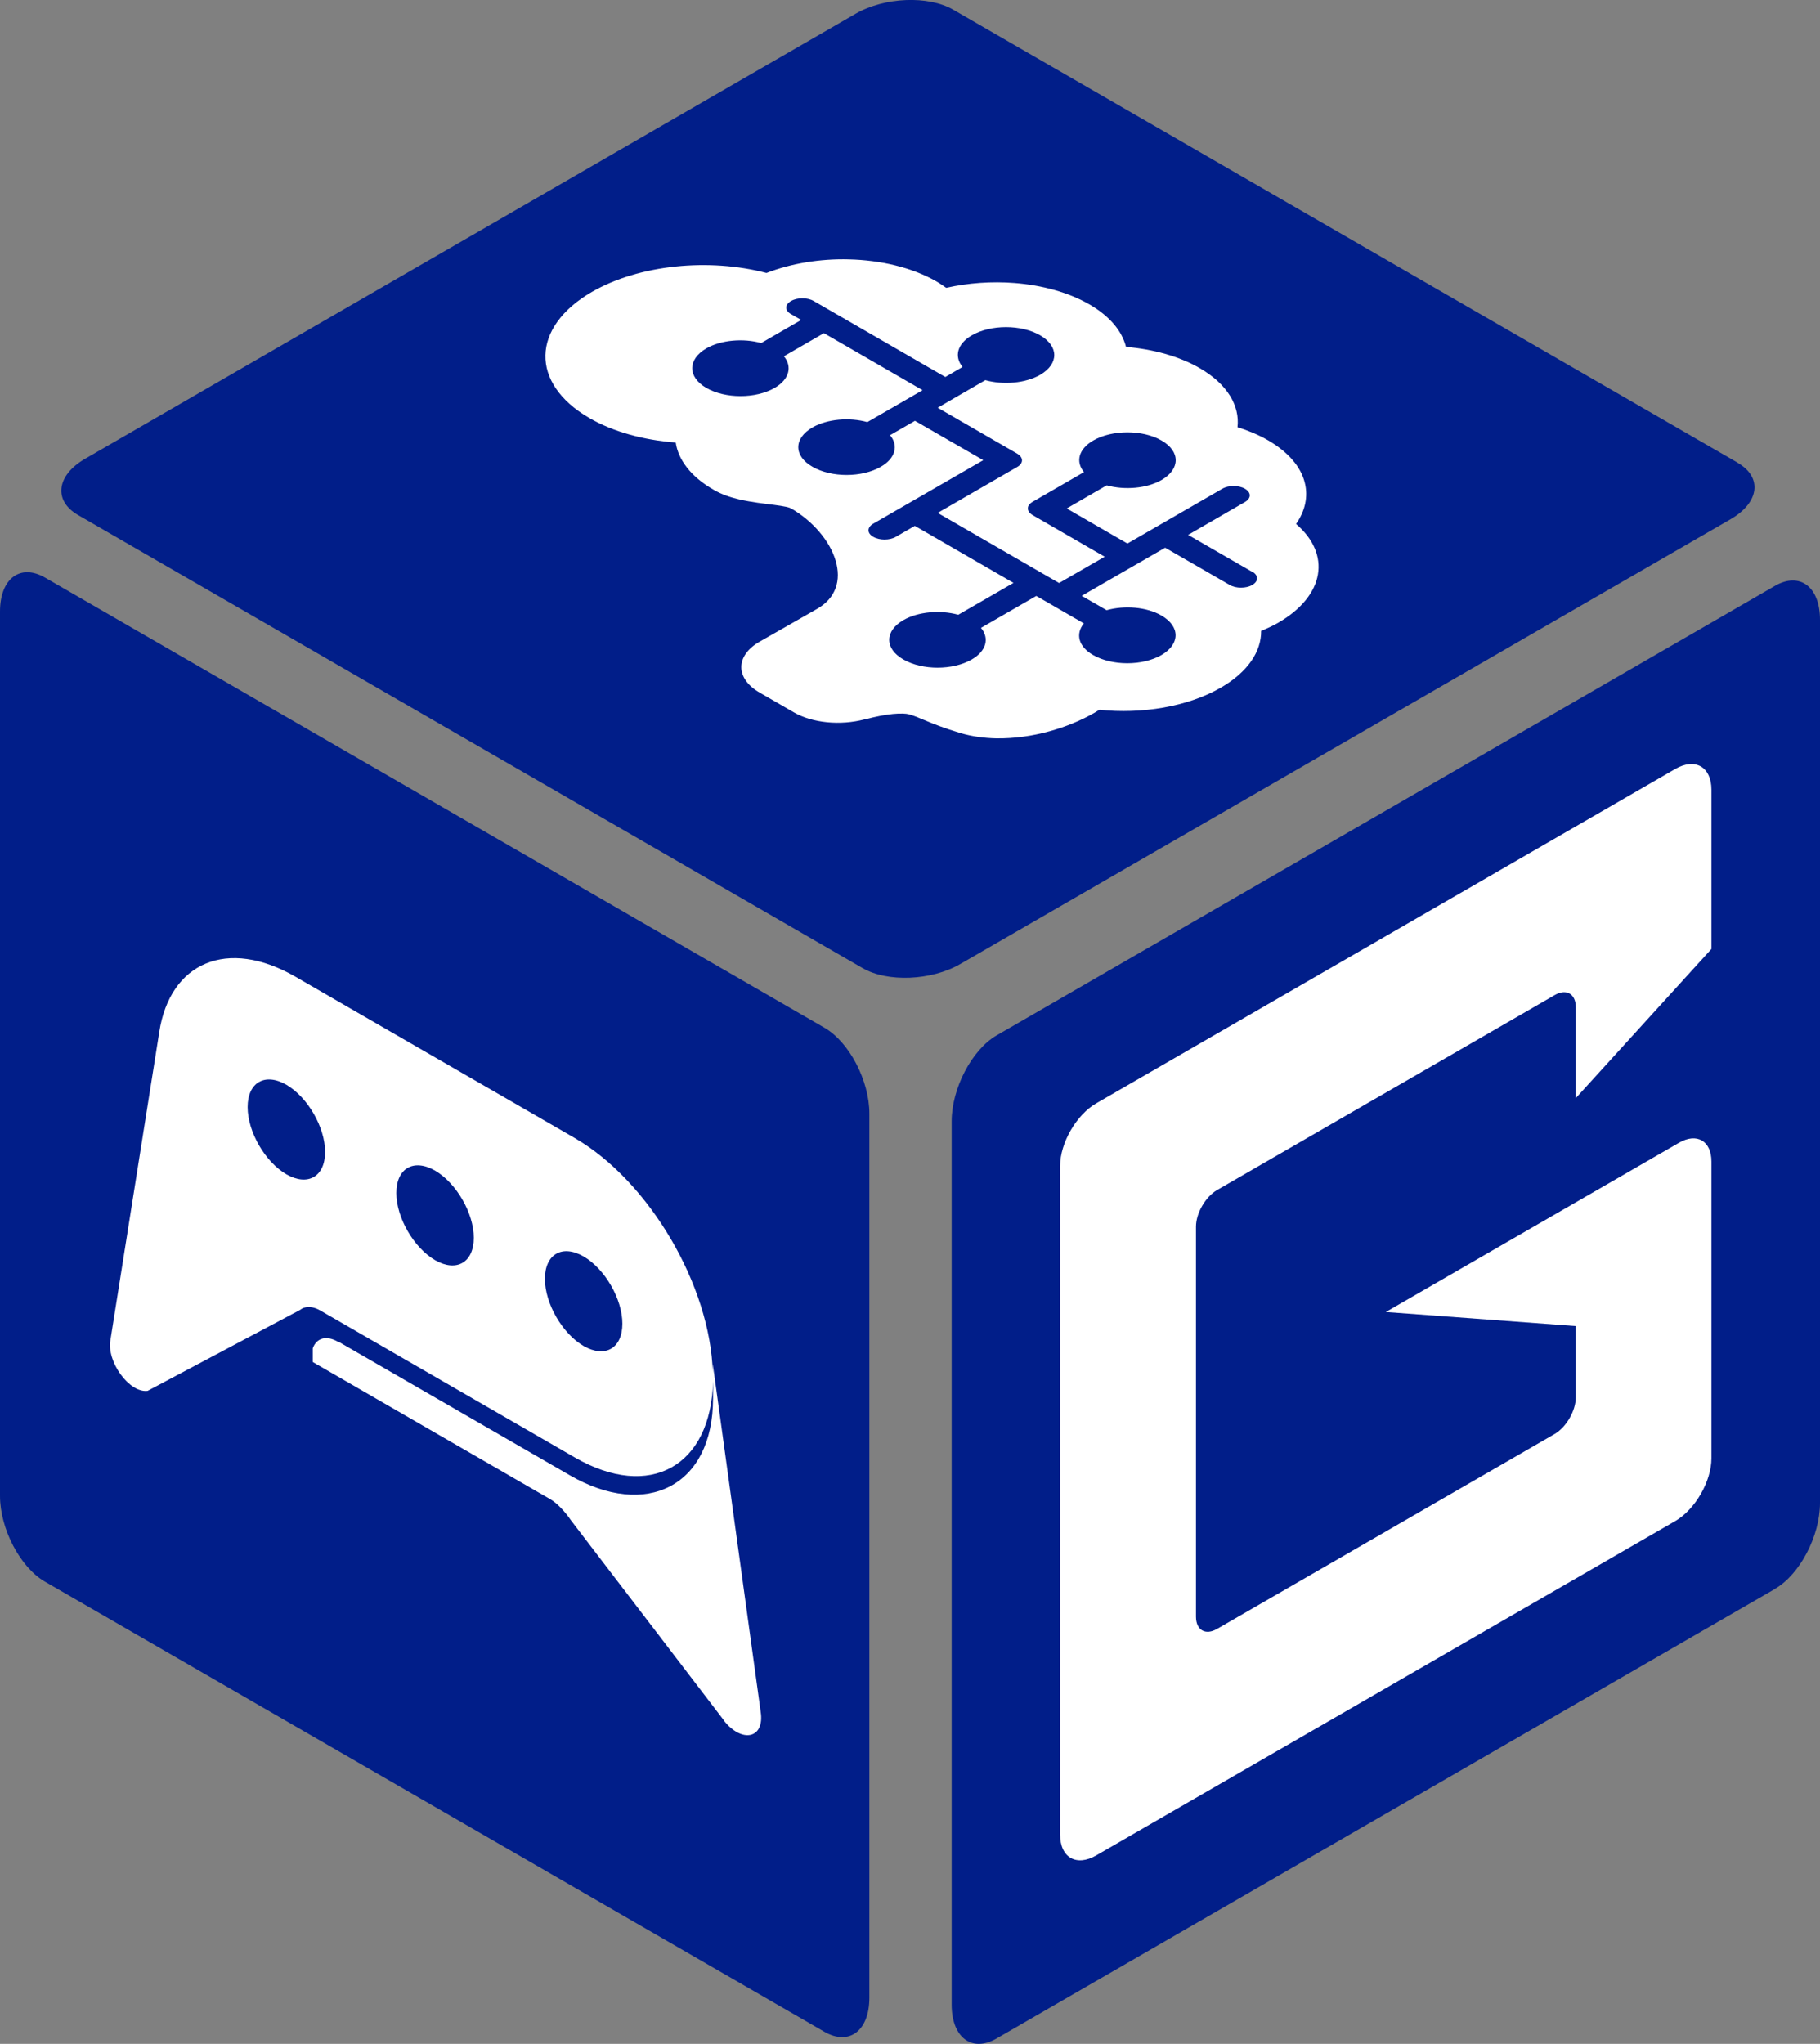 <?xml version="1.0" encoding="UTF-8"?>
<svg xmlns="http://www.w3.org/2000/svg" id="Livello_2" data-name="Livello 2" viewBox="0 0 143.32 160.91">
  <rect x="0" y="0" width="143.32" height="160.91" fill="#808080" stroke="none"/>
  <defs>
    <style>
      .cls-1 {
        fill: #011e89;
      }

      .cls-2 {
        fill: #fff;
      }
    </style>
  </defs>
  <g id="Livello_1-2" data-name="Livello 1">
    <polygon class="cls-2" points="136.33 52.59 79.52 84.98 79.52 154.53 138.17 120.84 136.33 52.59"></polygon>
    <polygon class="cls-2" points="73.39 10.2 41.21 22.09 37.31 35.96 53.1 60.15 73.39 65.02 93.06 60.15 109.12 50.82 109.12 38.49 80.84 14.16 73.39 10.2"></polygon>
    <polygon class="cls-2" points="17.76 63.7 62.02 98.5 64 140.99 37.31 142.64 4.83 113.6 4.83 75.44 17.76 63.7"></polygon>
    <path class="cls-1" d="M136.84,36.43L75.06,.76c-1.96-1.13-5.41-.99-7.68,.32L6.7,36.12c-2.26,1.31-2.51,3.3-.55,4.43l61.78,35.67c1.96,1.13,5.41,.99,7.68-.32l60.68-35.03c2.26-1.31,2.51-3.3,.55-4.43m-36.19,12.59c-.42,.24-.88,.45-1.34,.64,.02,1.61-1.04,3.24-3.18,4.47-2.62,1.51-6.22,2.09-9.56,1.74-.12,.08-.25,.16-.39,.24-1.03,.59-2.24,1.1-3.56,1.46-1.31,.36-2.73,.57-4.17,.55-.95-.02-1.91-.15-2.8-.41-1.29-.39-2.13-.72-2.74-.98-.62-.26-.97-.41-1.36-.51-.18-.05-.62-.08-1.24-.02-.62,.06-1.39,.21-2.21,.43-.01,0-.02,0-.03,0-1.89,.49-4.09,.29-5.56-.56l-2.7-1.56c-1.92-1.11-1.91-2.91,.02-4.01l4.54-2.59c.72-.42,1.19-.96,1.43-1.62,.24-.65,.23-1.4,0-2.17-.45-1.54-1.81-3.13-3.5-4.1-.05-.03-.17-.08-.4-.13-.23-.05-.55-.1-.93-.15-.77-.1-1.76-.2-2.79-.44-.68-.16-1.39-.4-2-.76-1.79-1.03-2.77-2.36-2.97-3.71-2.49-.19-4.9-.83-6.8-1.93-2.35-1.36-3.5-3.16-3.46-4.95,.04-1.79,1.27-3.6,3.66-4.98,3.75-2.16,9.26-2.67,13.75-1.49,1.96-.76,4.24-1.13,6.49-1.07,2.51,.06,4.98,.64,6.88,1.73,.28,.16,.54,.34,.78,.51,1.73-.39,3.58-.52,5.38-.38,2.16,.17,4.24,.73,5.89,1.68,1.63,.94,2.58,2.12,2.89,3.35,2.12,.18,4.17,.73,5.8,1.67,2.2,1.27,3.17,2.98,2.98,4.65,.86,.27,1.67,.61,2.4,1.03,1.62,.94,2.6,2.12,2.9,3.35,.27,1.08,.04,2.2-.69,3.24,2.78,2.38,2.28,5.65-1.41,7.78"></path>
    <path class="cls-1" d="M98.64,45.04l-5.08-2.93,4.48-2.59c.5-.29,.5-.75,0-1.04-.49-.29-1.3-.29-1.79,0l-7.47,4.31-4.78-2.76,3.15-1.82c1.41,.39,3.15,.25,4.32-.42,1.48-.86,1.49-2.25,0-3.11-1.49-.86-3.89-.86-5.38,0-1.17,.68-1.4,1.68-.73,2.49l-4.05,2.34c-.24,.14-.37,.32-.37,.52,0,.19,.14,.38,.37,.52l5.68,3.28-3.59,2.07-9.56-5.52,6.27-3.62c.24-.14,.37-.32,.37-.52,0-.19-.14-.38-.37-.52l-6.27-3.62,3.75-2.17c1.41,.39,3.15,.25,4.32-.42,1.48-.86,1.48-2.25,0-3.11-1.49-.86-3.89-.86-5.38,0-1.17,.68-1.4,1.68-.73,2.49l-1.36,.79-10.36-5.98c-.49-.29-1.3-.29-1.79,0-.5,.29-.5,.75,0,1.03l.8,.46-3.15,1.82c-1.41-.39-3.15-.25-4.32,.42-1.48,.86-1.48,2.25,0,3.11,1.49,.86,3.89,.86,5.38,0,1.17-.68,1.4-1.68,.73-2.49l3.15-1.82,7.77,4.49-4.35,2.51c-1.41-.39-3.15-.25-4.32,.42-1.49,.86-1.49,2.25,0,3.1,1.49,.86,3.89,.86,5.38,0,1.17-.67,1.4-1.68,.73-2.49l1.96-1.13,5.38,3.1-8.67,5c-.49,.29-.49,.75,0,1.03,.49,.29,1.3,.29,1.79,0l1.49-.86,7.77,4.49-4.35,2.51c-1.41-.39-3.15-.25-4.32,.42-1.49,.86-1.49,2.25,0,3.1,1.49,.86,3.89,.86,5.38,0,1.17-.67,1.4-1.68,.73-2.49l4.35-2.51,.3,.17,3.45,1.99c-.67,.82-.44,1.82,.73,2.49,1.49,.86,3.89,.86,5.38,0,1.48-.86,1.49-2.25,0-3.11-1.17-.68-2.91-.81-4.32-.42l-1.96-1.13,6.57-3.79,5.08,2.93c.49,.29,1.3,.29,1.79,0,.49-.29,.49-.75,0-1.04"></path>
    <path class="cls-1" d="M139.78,125.09l-61.31,35.4c-1.94,1.12-3.53-.08-3.53-2.67V88.28c0-2.59,1.59-5.63,3.53-6.76l61.31-35.4c1.95-1.12,3.54,.08,3.54,2.67V118.33c0,2.59-1.59,5.63-3.54,6.75m-5.01-50.36v-12.54c0-1.81-1.28-2.55-2.85-1.64l-45.59,26.32c-1.57,.9-2.85,3.13-2.85,4.93v52.64c0,1.81,1.28,2.55,2.85,1.64l45.59-26.32c1.57-.91,2.85-3.13,2.85-4.94v-23.36c0-1.63-1.15-2.3-2.56-1.48l-23.08,13.32,14.96,1.11v5.61c0,1.05-.75,2.35-1.66,2.88l-26.59,15.35c-.91,.53-1.66,.1-1.66-.96v-30.71c0-1.06,.75-2.35,1.66-2.88l26.59-15.35c.91-.53,1.66-.1,1.66,.96v7.15l10.68-11.74Z"></path>
    <path class="cls-1" d="M45.96,98.92c-1.69-.97-3.05-.18-3.05,1.76s1.37,4.31,3.05,5.29c1.69,.97,3.05,.18,3.05-1.76s-1.37-4.31-3.05-5.29"></path>
    <path class="cls-1" d="M22.55,85.4c-1.69-.97-3.05-.18-3.05,1.76s1.37,4.31,3.05,5.29c1.69,.97,3.05,.18,3.05-1.76s-1.37-4.31-3.05-5.29"></path>
    <path class="cls-1" d="M34.26,92.16c-1.69-.97-3.05-.18-3.05,1.76s1.37,4.31,3.05,5.29c1.69,.97,3.05,.18,3.05-1.76s-1.37-4.31-3.05-5.29"></path>
    <path class="cls-1" d="M64.92,80.91L3.54,45.47c-1.95-1.12-3.54,.08-3.54,2.68V117.76c0,2.6,1.59,5.64,3.54,6.76l61.38,35.44c1.95,1.12,3.54-.08,3.54-2.68V87.67c0-2.6-1.59-5.64-3.54-6.76m-7.93,54.51l-12.03-15.73c-.41-.61-1.06-1.33-1.61-1.65l-18.72-10.81v-1.08c.29-.81,1.07-1.05,1.99-.51v-.03s18.26,10.54,18.26,10.54c5.99,3.46,11.27,.87,11.27-6.05v-1.36c-.15,6.7-4.98,9.41-10.89,6l-19.92-11.5-.1-.06c-.57-.33-1.09-.36-1.47-.15l-.15,.1-12,6.37c-1.44,.18-3.25-2.31-2.92-4.03l3.84-24.21c.84-5.48,5.36-7.47,10.75-4.35l21.96,12.68c5.88,3.4,10.7,11.64,10.88,18.49v-.69s3.77,27.37,3.77,27.37c.33,2.11-1.47,2.52-2.92,.67"></path>
  </g>
</svg>
